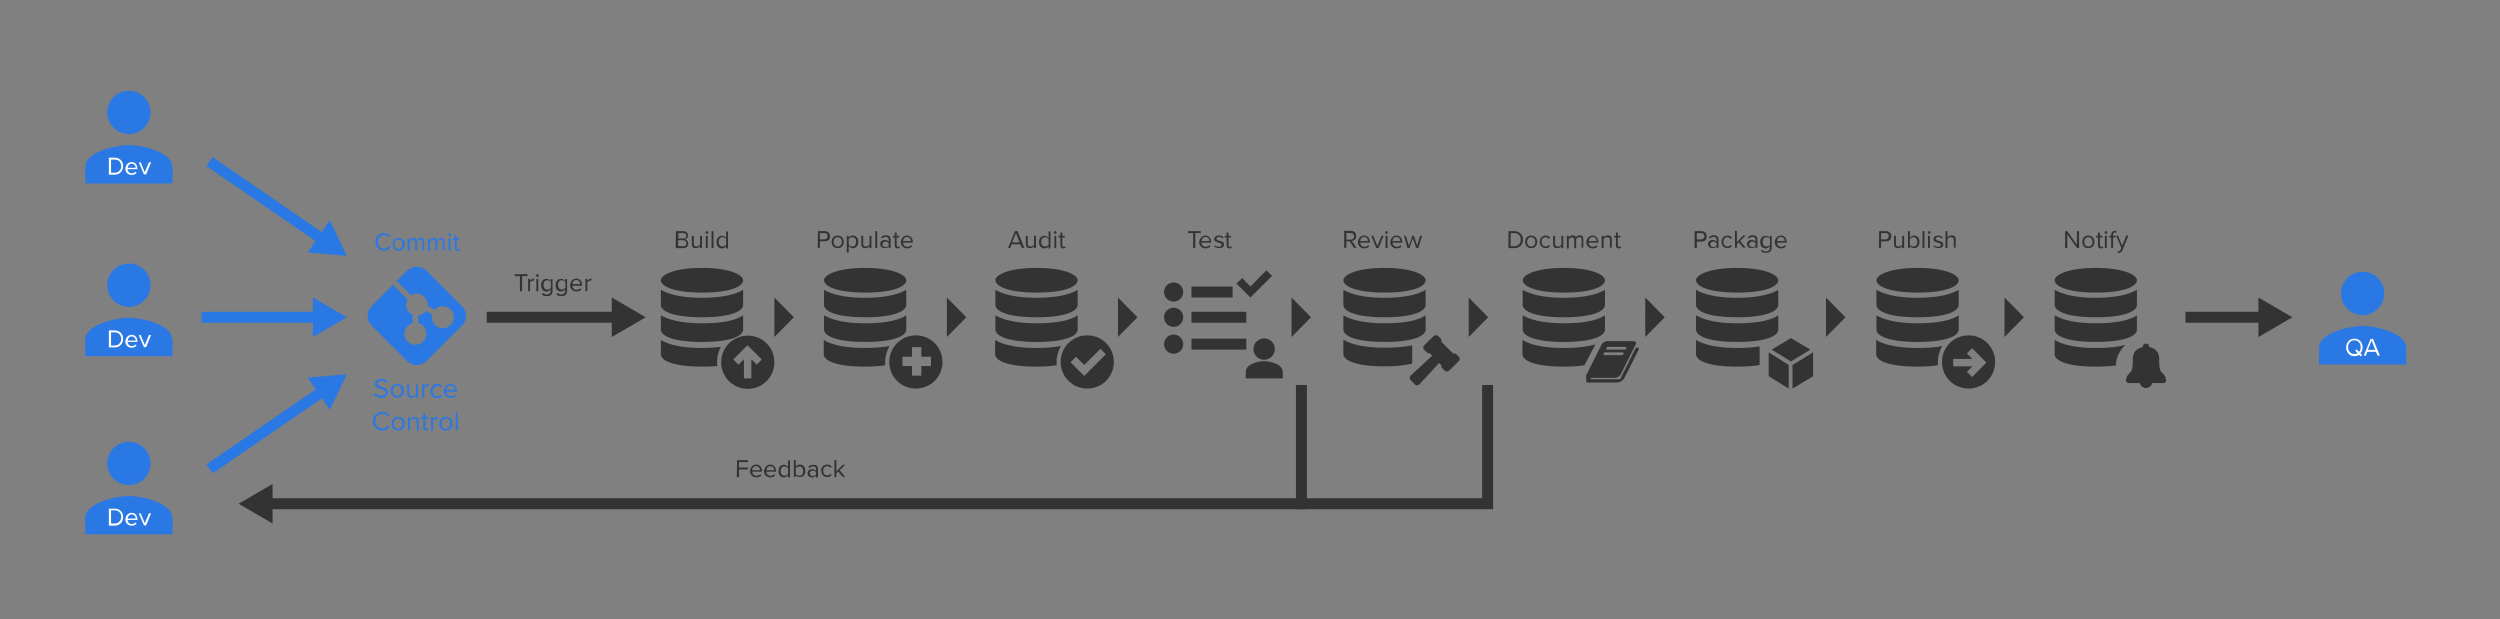 <?xml version="1.0" encoding="utf-8"?>
<!-- Generator: Adobe Illustrator 27.0.0, SVG Export Plug-In . SVG Version: 6.00 Build 0)  -->
<svg version="1.1" id="Layer_1" xmlns="http://www.w3.org/2000/svg" xmlns:xlink="http://www.w3.org/1999/xlink" x="0px" y="0px"
	 viewBox="0 0 911.7 225.9" style="enable-background:new 0 0 911.7 225.9;" xml:space="preserve">
<rect x="0" y="0" width="911.7" height="225.9" fill="#808080" stroke="none"/>
<style type="text/css">
	.st0{fill:#333333;}
	.st1{fill:#2A78E4;}
	.st2{enable-background:new    ;}
	.st3{fill:#FFFFFF;}
</style>
<g>
	<g>
		<path class="st0" d="M714.3,115v5.2c0,2.1-3.9,4.5-15,4.5s-15-2.4-15-4.5V115c2.6,1.5,7.1,2.9,15,2.9S711.7,116.7,714.3,115z"/>
	</g>
	<g>
		<path class="st0" d="M714.3,105.7v5.5c0,2.1-3.9,4.5-15,4.5s-15-2.4-15-4.5v-5.5c2.6,1.5,7.1,2.9,15,2.9S711.7,107.2,714.3,105.7z
			"/>
	</g>
	<g>
		<path class="st0" d="M714.3,102.2c0,2-3.9,4.5-15,4.5s-15-2.6-15-4.5s4.7-4.5,15-4.5S714.3,100.3,714.3,102.2z"/>
	</g>
</g>
<g>
	<g>
		<path class="st0" d="M648.5,115v5.2c0,2.1-3.9,4.5-15,4.5s-15-2.4-15-4.5V115c2.6,1.5,7.1,2.9,15,2.9S646,116.7,648.5,115z"/>
	</g>
	<g>
		<path class="st0" d="M648.5,105.7v5.5c0,2.1-3.9,4.5-15,4.5s-15-2.4-15-4.5v-5.5c2.6,1.5,7.1,2.9,15,2.9S646,107.2,648.5,105.7z"
			/>
	</g>
	<g>
		<path class="st0" d="M648.5,102.2c0,2-3.9,4.5-15,4.5s-15-2.6-15-4.5s4.7-4.5,15-4.5S648.5,100.3,648.5,102.2z"/>
	</g>
	<path class="st0" d="M641.7,126.3c-2.2,0.4-4.9,0.6-8.2,0.6c-8,0-12.5-1.4-15-2.9v5.2c0,2.1,3.9,4.5,15,4.5c3.4,0,6.1-0.2,8.2-0.6
		V126.3z"/>
</g>
<g>
	<g>
		<path class="st0" d="M393,115v5.2c0,2.1-3.9,4.5-15,4.5s-15-2.4-15-4.5V115c2.6,1.5,7.1,2.9,15,2.9C386,117.9,390.5,116.7,393,115
			z"/>
	</g>
	<g>
		<path class="st0" d="M393,105.7v5.5c0,2.1-3.9,4.5-15,4.5s-15-2.4-15-4.5v-5.5c2.6,1.5,7.1,2.9,15,2.9
			C386,108.6,390.5,107.2,393,105.7z"/>
	</g>
	<g>
		<path class="st0" d="M393,102.2c0,2-3.9,4.5-15,4.5s-15-2.6-15-4.5s4.7-4.5,15-4.5C388.4,97.7,393,100.3,393,102.2z"/>
	</g>
</g>
<g>
	<g>
		<path class="st0" d="M330.5,115v5.2c0,2.1-3.9,4.5-15,4.5s-15-2.4-15-4.5V115c2.6,1.5,7.1,2.9,15,2.9S327.9,116.7,330.5,115z"/>
	</g>
	<g>
		<path class="st0" d="M330.5,105.7v5.5c0,2.1-3.9,4.5-15,4.5s-15-2.4-15-4.5v-5.5c2.6,1.5,7.1,2.9,15,2.9S327.9,107.2,330.5,105.7z
			"/>
	</g>
	<g>
		<path class="st0" d="M330.5,102.2c0,2-3.9,4.5-15,4.5s-15-2.6-15-4.5s4.7-4.5,15-4.5S330.5,100.3,330.5,102.2z"/>
	</g>
</g>
<g>
	<g>
		<path class="st0" d="M271,115v5.2c0,2.1-3.9,4.5-15,4.5s-15-2.4-15-4.5V115c2.6,1.5,7.1,2.9,15,2.9C264,117.9,268.5,116.7,271,115
			z"/>
	</g>
	<g>
		<path class="st0" d="M271,105.7v5.5c0,2.1-3.9,4.5-15,4.5s-15-2.4-15-4.5v-5.5c2.6,1.5,7.1,2.9,15,2.9
			C264,108.6,268.5,107.2,271,105.7z"/>
	</g>
	<g>
		<path class="st0" d="M271,102.2c0,2-3.9,4.5-15,4.5s-15-2.6-15-4.5s4.7-4.5,15-4.5C266.3,97.7,271,100.3,271,102.2z"/>
	</g>
</g>
<g>
	<g>
		<rect x="95.2" y="48" transform="matrix(0.566 -0.824 0.824 0.566 -18.178 111.846)" class="st1" width="4" height="50.3"/>
	</g>
	<g>
		<g>
			<polygon class="st1" points="112.2,92.1 126.5,93.3 120.3,80.3 			"/>
		</g>
	</g>
</g>
<g>
	<g>
		<rect x="73.5" y="113.7" class="st1" width="42.7" height="4"/>
	</g>
	<g>
		<g>
			<polygon class="st1" points="114.1,122.9 126.5,115.7 114.1,108.5 			"/>
		</g>
	</g>
</g>
<g>
	<g>
		<rect x="797" y="113.7" class="st0" width="28.7" height="4"/>
	</g>
	<g>
		<g>
			<polygon class="st0" points="823.6,122.9 836,115.7 823.6,108.5 			"/>
		</g>
	</g>
</g>
<g>
	<g>
		<rect x="177.5" y="113.7" class="st0" width="47.7" height="4"/>
	</g>
	<g>
		<g>
			<polygon class="st0" points="223.1,122.9 235.5,115.7 223.1,108.5 			"/>
		</g>
	</g>
</g>
<g>
	<path class="st1" d="M168.5,111.7l-13-13c-1.9-1.9-5.1-1.9-7,0l-3.8,3.8l5.2,5.2c0.6-0.4,1.3-0.6,2.1-0.6c2.2,0,4,1.8,4,4
		c0,0.1,0,0.3,0,0.4l2.6,1.4c0.8-0.9,2-1.4,3.3-1.2c2.2,0.2,3.8,2.2,3.6,4.4s-2.2,3.8-4.4,3.6c-2.2-0.2-3.8-2.2-3.6-4.4
		c0-0.2,0.1-0.4,0.1-0.6l-2.3-1.3c-0.6,0.9-1.7,1.5-2.8,1.6v2.8c1.9,0.5,3.2,2.3,3,4.3c-0.2,2.2-2.2,3.8-4.4,3.6
		c-2.2-0.2-3.8-2.2-3.6-4.4c0.2-1.7,1.4-3,3-3.4v-3.1c-1.4-0.6-2.4-2-2.4-3.7c0-0.7,0.2-1.3,0.5-1.9l-5.3-5.3l-7.8,7.8
		c-1.9,1.9-1.9,5.1,0,7l13,13c1.9,1.9,5.1,1.9,7,0l13-13C170.4,116.8,170.4,113.7,168.5,111.7z"/>
</g>
<g>
	<path class="st1" d="M137,143.4c0.4,0.5,1.2,0.9,2.1,0.9c1.2,0,1.6-0.6,1.6-1.1c0-0.8-0.8-1-1.7-1.3c-1.1-0.3-2.3-0.6-2.3-1.9
		c0-1.1,1-1.8,2.3-1.8c1,0,1.8,0.3,2.4,0.9l-0.5,0.6c-0.5-0.5-1.2-0.8-1.9-0.8c-0.8,0-1.4,0.4-1.4,1.1c0,0.7,0.8,0.9,1.6,1.1
		c1.1,0.3,2.3,0.6,2.3,2c0,1-0.7,2-2.5,2c-1.2,0-2-0.4-2.6-1.1L137,143.4z"/>
	<path class="st1" d="M142.5,142.5c0-1.4,0.9-2.5,2.4-2.5s2.4,1.1,2.4,2.5s-0.9,2.5-2.4,2.5S142.5,143.9,142.5,142.5z M146.5,142.5
		c0-1-0.6-1.9-1.6-1.9s-1.6,0.9-1.6,1.9s0.6,1.9,1.6,1.9S146.5,143.5,146.5,142.5z"/>
	<path class="st1" d="M151.7,144.3c-0.4,0.4-1,0.8-1.7,0.8c-1,0-1.5-0.5-1.5-1.5v-3.4h0.7v3.2c0,0.8,0.4,1.1,1.1,1.1
		c0.6,0,1.1-0.3,1.4-0.7v-3.5h0.7v4.8h-0.7V144.3L151.7,144.3z"/>
	<path class="st1" d="M154,140.1h0.7v0.8c0.4-0.5,0.9-0.9,1.6-0.9v0.8c-0.1,0-0.2,0-0.3,0c-0.5,0-1.1,0.4-1.3,0.8v3.4H154V140.1z"/>
	<path class="st1" d="M159.4,140c0.9,0,1.4,0.4,1.8,0.8l-0.5,0.5c-0.3-0.4-0.7-0.6-1.2-0.6c-1,0-1.7,0.8-1.7,1.9s0.6,1.9,1.7,1.9
		c0.5,0,0.9-0.2,1.2-0.6l0.5,0.5c-0.4,0.5-0.9,0.8-1.8,0.8c-1.4,0-2.4-1.1-2.4-2.5C157,141.1,158,140,159.4,140z"/>
	<path class="st1" d="M164.3,140c1.5,0,2.3,1.1,2.3,2.6v0.2h-3.9c0.1,0.9,0.7,1.7,1.7,1.7c0.5,0,1.1-0.2,1.5-0.6l0.4,0.5
		c-0.5,0.5-1.1,0.7-1.9,0.7c-1.4,0-2.5-1-2.5-2.5C162,141.1,163,140,164.3,140z M162.7,142.2h3.2c0-0.7-0.5-1.6-1.6-1.6
		C163.3,140.6,162.8,141.5,162.7,142.2z"/>
	<path class="st1" d="M136,153.6c0-2,1.5-3.4,3.4-3.4c1.2,0,2,0.6,2.6,1.3l-0.7,0.4c-0.4-0.6-1.1-1-1.9-1c-1.4,0-2.5,1.1-2.5,2.7
		c0,1.6,1.1,2.7,2.5,2.7c0.8,0,1.5-0.4,1.9-1l0.7,0.4c-0.6,0.8-1.4,1.3-2.6,1.3C137.6,157.1,136,155.7,136,153.6z"/>
	<path class="st1" d="M142.8,154.5c0-1.4,0.9-2.5,2.4-2.5s2.4,1.1,2.4,2.5s-0.9,2.5-2.4,2.5S142.8,155.9,142.8,154.5z M146.8,154.5
		c0-1-0.6-1.9-1.6-1.9s-1.6,0.9-1.6,1.9s0.6,1.9,1.6,1.9S146.8,155.5,146.8,154.5z"/>
	<path class="st1" d="M152,153.8c0-0.8-0.4-1.1-1.1-1.1c-0.6,0-1.1,0.4-1.4,0.8v3.5h-0.7v-4.8h0.7v0.7c0.3-0.4,1-0.8,1.7-0.8
		c1,0,1.5,0.5,1.5,1.6v3.4H152V153.8L152,153.8z"/>
	<path class="st1" d="M154.4,155.9v-3.2h-0.8V152h0.8v-1.3h0.7v1.3h1v0.7h-1v3c0,0.4,0.2,0.6,0.5,0.6c0.2,0,0.4-0.1,0.5-0.2l0.2,0.6
		c-0.2,0.2-0.5,0.3-0.9,0.3C154.8,157.1,154.4,156.6,154.4,155.9z"/>
	<path class="st1" d="M157.2,152.1h0.7v0.8c0.4-0.5,0.9-0.9,1.6-0.9v0.8c-0.1,0-0.2,0-0.3,0c-0.5,0-1.1,0.4-1.3,0.8v3.4h-0.7V152.1z
		"/>
	<path class="st1" d="M160.2,154.5c0-1.4,0.9-2.5,2.4-2.5s2.4,1.1,2.4,2.5s-0.9,2.5-2.4,2.5S160.2,155.9,160.2,154.5z M164.2,154.5
		c0-1-0.6-1.9-1.6-1.9s-1.6,0.9-1.6,1.9s0.6,1.9,1.6,1.9S164.2,155.5,164.2,154.5z"/>
	<path class="st1" d="M166.2,150.3h0.7v6.7h-0.7V150.3z"/>
</g>
<g>
	<g>
		<rect x="282.7" y="114.2" class="st0" width="1" height="3"/>
	</g>
	<g>
		<g>
			<polygon class="st0" points="282.4,122.9 289.5,115.7 282.4,108.5 			"/>
		</g>
	</g>
</g>
<g>
	<g>
		<rect x="345.5" y="114.2" class="st0" width="1" height="3"/>
	</g>
	<g>
		<g>
			<polygon class="st0" points="345.3,122.9 352.4,115.7 345.3,108.5 			"/>
		</g>
	</g>
</g>
<g>
	<g>
		<rect x="408" y="114.2" class="st0" width="1" height="3"/>
	</g>
	<g>
		<g>
			<polygon class="st0" points="407.7,122.9 414.8,115.7 407.7,108.5 			"/>
		</g>
	</g>
</g>
<g>
	<g>
		<rect x="471.3" y="114.2" class="st0" width="1" height="3"/>
	</g>
	<g>
		<g>
			<polygon class="st0" points="471,122.9 478.1,115.7 471,108.5 			"/>
		</g>
	</g>
</g>
<g>
	<g>
		<rect x="535.9" y="114.2" class="st0" width="1" height="3"/>
	</g>
	<g>
		<g>
			<polygon class="st0" points="535.6,122.9 542.7,115.7 535.6,108.5 			"/>
		</g>
	</g>
</g>
<g>
	<g>
		<rect x="600.2" y="114.2" class="st0" width="1" height="3"/>
	</g>
	<g>
		<g>
			<polygon class="st0" points="600,122.9 607.1,115.7 600,108.5 			"/>
		</g>
	</g>
</g>
<g>
	<g>
		<rect x="666.1" y="114.2" class="st0" width="1" height="3"/>
	</g>
	<g>
		<g>
			<polygon class="st0" points="665.9,122.9 673,115.7 665.9,108.5 			"/>
		</g>
	</g>
</g>
<g>
	<g>
		<rect x="731.3" y="114.2" class="st0" width="1" height="3"/>
	</g>
	<g>
		<g>
			<polygon class="st0" points="731,122.9 738.1,115.7 731,108.5 			"/>
		</g>
	</g>
</g>
<g>
	<path class="st1" d="M136.9,88.2c0-1.9,1.4-3.2,3.1-3.2c1.1,0,1.9,0.5,2.4,1.2l-0.6,0.4c-0.4-0.5-1-0.9-1.7-0.9
		c-1.3,0-2.3,1-2.3,2.5s1,2.5,2.3,2.5c0.7,0,1.4-0.4,1.7-0.9l0.7,0.4c-0.5,0.7-1.3,1.2-2.4,1.2C138.3,91.4,136.9,90.1,136.9,88.2z"
		/>
	<path class="st1" d="M143.2,89.1c0-1.3,0.8-2.3,2.2-2.3s2.2,1,2.2,2.3s-0.8,2.3-2.2,2.3S143.2,90.3,143.2,89.1z M146.8,89.1
		c0-0.9-0.5-1.7-1.5-1.7s-1.5,0.8-1.5,1.7c0,0.9,0.5,1.7,1.5,1.7C146.3,90.8,146.8,90,146.8,89.1z"/>
	<path class="st1" d="M154.1,88.3c0-0.6-0.2-0.9-0.8-0.9c-0.5,0-1,0.3-1.2,0.7v3.3h-0.7v-3c0-0.6-0.2-0.9-0.8-0.9
		c-0.5,0-0.9,0.3-1.2,0.7v3.3h-0.7V87h0.7v0.6c0.2-0.3,0.8-0.8,1.4-0.8c0.7,0,1.1,0.4,1.2,0.8c0.2-0.4,0.8-0.8,1.5-0.8
		c0.8,0,1.2,0.5,1.2,1.3v3.2H154L154.1,88.3L154.1,88.3z"/>
	<path class="st1" d="M161.5,88.3c0-0.6-0.2-0.9-0.8-0.9c-0.5,0-1,0.3-1.2,0.7v3.3h-0.7v-3c0-0.6-0.2-0.9-0.8-0.9
		c-0.5,0-0.9,0.3-1.2,0.7v3.3h-0.7V87h0.7v0.6c0.2-0.3,0.8-0.8,1.4-0.8c0.7,0,1.1,0.4,1.2,0.8c0.2-0.4,0.8-0.8,1.5-0.8
		c0.8,0,1.2,0.5,1.2,1.3v3.2h-0.7L161.5,88.3L161.5,88.3z"/>
	<path class="st1" d="M163.5,85.6c0-0.3,0.2-0.5,0.5-0.5s0.5,0.2,0.5,0.5s-0.2,0.5-0.5,0.5S163.5,85.9,163.5,85.6z M163.6,86.8h0.7
		v4.5h-0.7V86.8z"/>
	<path class="st1" d="M165.8,90.4v-2.9h-0.7v-0.6h0.7v-1.2h0.7v1.2h0.9v0.6h-0.9v2.8c0,0.3,0.1,0.6,0.5,0.6c0.2,0,0.4-0.1,0.5-0.2
		l0.2,0.5c-0.2,0.2-0.4,0.3-0.8,0.3C166.2,91.4,165.8,91,165.8,90.4z"/>
</g>
<g>
	<path class="st0" d="M189.6,100.7h-1.9V100h4.7v0.7h-2v5.5h-0.8V100.7z"/>
	<path class="st0" d="M192.6,101.7h0.7v0.7c0.4-0.5,0.9-0.8,1.5-0.8v0.7c-0.1,0-0.2,0-0.3,0c-0.4,0-1,0.4-1.2,0.7v3.2h-0.7V101.7
		L192.6,101.7z"/>
	<path class="st0" d="M195.5,100.5c0-0.3,0.2-0.5,0.5-0.5s0.5,0.2,0.5,0.5s-0.2,0.5-0.5,0.5C195.7,100.9,195.5,100.7,195.5,100.5z
		 M195.6,101.7h0.7v4.5h-0.7V101.7z"/>
	<path class="st0" d="M198,106.8c0.4,0.4,0.8,0.6,1.4,0.6c0.7,0,1.4-0.4,1.4-1.3v-0.6c-0.3,0.5-0.9,0.8-1.5,0.8c-1.2,0-2-0.9-2-2.3
		s0.8-2.3,2-2.3c0.6,0,1.1,0.3,1.5,0.8v-0.7h0.7v4.3c0,1.5-1,1.9-2.1,1.9c-0.8,0-1.3-0.1-1.8-0.7L198,106.8z M200.9,102.9
		c-0.2-0.4-0.8-0.7-1.3-0.7c-0.9,0-1.4,0.7-1.4,1.7s0.5,1.7,1.4,1.7c0.6,0,1.1-0.3,1.3-0.7V102.9z"/>
	<path class="st0" d="M203.3,106.8c0.4,0.4,0.8,0.6,1.4,0.6c0.7,0,1.4-0.4,1.4-1.3v-0.6c-0.3,0.5-0.9,0.8-1.5,0.8
		c-1.2,0-2-0.9-2-2.3s0.8-2.3,2-2.3c0.6,0,1.1,0.3,1.5,0.8v-0.7h0.7v4.3c0,1.5-1,1.9-2.1,1.9c-0.8,0-1.3-0.1-1.8-0.7L203.3,106.8z
		 M206.2,102.9c-0.2-0.4-0.8-0.7-1.3-0.7c-0.9,0-1.4,0.7-1.4,1.7s0.5,1.7,1.4,1.7c0.6,0,1.1-0.3,1.3-0.7V102.9z"/>
	<path class="st0" d="M210.2,101.6c1.3,0,2.1,1.1,2.1,2.4v0.2h-3.6c0.1,0.8,0.6,1.5,1.6,1.5c0.5,0,1-0.2,1.4-0.6l0.3,0.5
		c-0.4,0.4-1,0.7-1.8,0.7c-1.3,0-2.3-1-2.3-2.3C208,102.6,208.9,101.6,210.2,101.6z M208.7,103.6h2.9c0-0.7-0.5-1.5-1.5-1.5
		C209.3,102.1,208.8,102.9,208.7,103.6z"/>
	<path class="st0" d="M213.5,101.7h0.7v0.7c0.4-0.5,0.9-0.8,1.5-0.8v0.7c-0.1,0-0.2,0-0.3,0c-0.4,0-1,0.4-1.2,0.7v3.2h-0.7V101.7
		L213.5,101.7z"/>
</g>
<g>
	<g>
		<polygon class="st0" points="544.5,185.7 97.3,185.7 97.3,181.7 540.5,181.7 540.5,140.4 544.5,140.4 		"/>
	</g>
	<g>
		<g>
			<polygon class="st0" points="99.4,176.5 87,183.7 99.4,190.9 			"/>
		</g>
	</g>
</g>
<g>
	<path class="st0" d="M268.8,167.8h4v0.7h-3.3v2h3.2v0.7h-3.2v2.8h-0.8L268.8,167.8L268.8,167.8z"/>
	<path class="st0" d="M275.8,169.4c1.3,0,2.1,1.1,2.1,2.4v0.2h-3.6c0.1,0.8,0.6,1.5,1.6,1.5c0.5,0,1-0.2,1.4-0.6l0.3,0.5
		c-0.4,0.4-1,0.7-1.8,0.7c-1.3,0-2.3-1-2.3-2.3C273.6,170.5,274.5,169.4,275.8,169.4z M274.3,171.5h2.9c0-0.7-0.5-1.5-1.5-1.5
		C274.8,170,274.3,170.8,274.3,171.5z"/>
	<path class="st0" d="M280.9,169.4c1.3,0,2.1,1.1,2.1,2.4v0.2h-3.6c0.1,0.8,0.6,1.5,1.6,1.5c0.5,0,1-0.2,1.4-0.6l0.3,0.5
		c-0.4,0.4-1,0.7-1.8,0.7c-1.3,0-2.3-1-2.3-2.3C278.8,170.5,279.7,169.4,280.9,169.4z M279.5,171.5h2.9c0-0.7-0.5-1.5-1.5-1.5
		C280,170,279.5,170.8,279.5,171.5z"/>
	<path class="st0" d="M287.4,173.3c-0.3,0.5-0.9,0.8-1.5,0.8c-1.2,0-2-0.9-2-2.3c0-1.4,0.8-2.3,2-2.3c0.6,0,1.1,0.3,1.5,0.8v-2.4
		h0.7v6.2h-0.7V173.3z M287.4,170.8c-0.2-0.4-0.8-0.7-1.3-0.7c-0.9,0-1.4,0.7-1.4,1.7s0.5,1.7,1.4,1.7c0.6,0,1.1-0.3,1.3-0.7V170.8z
		"/>
	<path class="st0" d="M289.5,167.8h0.7v2.4c0.4-0.5,0.9-0.8,1.5-0.8c1.2,0,2,0.9,2,2.3c0,1.4-0.8,2.3-2,2.3c-0.6,0-1.2-0.3-1.5-0.8
		v0.7h-0.7V167.8z M291.5,173.5c0.9,0,1.4-0.7,1.4-1.7s-0.5-1.7-1.4-1.7c-0.5,0-1.1,0.3-1.3,0.7v2
		C290.4,173.2,291,173.5,291.5,173.5z"/>
	<path class="st0" d="M297.6,173.5c-0.4,0.4-0.9,0.6-1.5,0.6c-0.8,0-1.6-0.5-1.6-1.5s0.8-1.5,1.6-1.5c0.6,0,1.1,0.2,1.5,0.6V171
		c0-0.6-0.5-0.9-1.1-0.9c-0.5,0-1,0.2-1.4,0.6l-0.3-0.5c0.5-0.5,1.1-0.7,1.8-0.7c0.9,0,1.7,0.4,1.7,1.5v3.1h-0.7V173.5L297.6,173.5z
		 M297.6,172.2c-0.3-0.4-0.7-0.6-1.2-0.6c-0.6,0-1.1,0.4-1.1,1s0.5,1,1.1,1c0.5,0,1-0.2,1.2-0.6V172.2z"/>
	<path class="st0" d="M301.7,169.4c0.8,0,1.3,0.3,1.6,0.8l-0.5,0.4c-0.3-0.4-0.7-0.6-1.1-0.6c-1,0-1.5,0.7-1.5,1.7s0.6,1.7,1.5,1.7
		c0.5,0,0.8-0.2,1.1-0.6l0.5,0.4c-0.3,0.4-0.8,0.8-1.6,0.8c-1.3,0-2.2-1-2.2-2.3C299.4,170.4,300.3,169.4,301.7,169.4z"/>
	<path class="st0" d="M305.7,172l-0.7,0.7v1.3h-0.7v-6.2h0.7v4.1l2.3-2.4h0.9l-2,2l2,2.4h-0.9L305.7,172z"/>
</g>
<g>
	<path class="st0" d="M246.5,84.3h2.7c1.1,0,1.7,0.6,1.7,1.6c0,0.8-0.5,1.3-1.1,1.4c0.7,0.1,1.2,0.8,1.2,1.5c0,1-0.7,1.7-1.8,1.7
		h-2.8L246.5,84.3L246.5,84.3z M249.2,87c0.7,0,1.1-0.4,1.1-1s-0.4-1-1.1-1h-1.8v2H249.2z M249.2,89.8c0.7,0,1.1-0.4,1.1-1.1
		c0-0.6-0.4-1.1-1.1-1.1h-1.9v2.1L249.2,89.8L249.2,89.8z"/>
	<path class="st0" d="M255.3,89.8c-0.3,0.4-0.9,0.7-1.6,0.7c-0.9,0-1.4-0.5-1.4-1.4V86h0.7v2.9c0,0.8,0.4,1,1,1
		c0.5,0,1.1-0.3,1.3-0.7V86h0.7v4.5h-0.7V89.8z"/>
	<path class="st0" d="M257.3,84.8c0-0.3,0.2-0.5,0.5-0.5s0.5,0.2,0.5,0.5s-0.2,0.5-0.5,0.5C257.5,85.2,257.3,85,257.3,84.8z
		 M257.4,86h0.7v4.5h-0.7V86z"/>
	<path class="st0" d="M259.5,84.3h0.7v6.2h-0.7V84.3z"/>
	<path class="st0" d="M264.8,89.8c-0.3,0.5-0.9,0.8-1.5,0.8c-1.2,0-2-0.9-2-2.3s0.8-2.3,2-2.3c0.6,0,1.1,0.3,1.5,0.8v-2.4h0.7v6.2
		h-0.7V89.8z M264.8,87.2c-0.2-0.4-0.8-0.7-1.3-0.7c-0.9,0-1.4,0.7-1.4,1.7s0.5,1.7,1.4,1.7c0.6,0,1.1-0.3,1.3-0.7V87.2z"/>
</g>
<g>
	<path class="st0" d="M298.3,84.3h2.5c1.2,0,1.9,0.8,1.9,1.9s-0.7,1.8-2,1.8H299v2.4h-0.8L298.3,84.3L298.3,84.3z M300.7,85H299v2.3
		h1.6c0.7,0,1.2-0.5,1.2-1.2S301.4,85,300.7,85z"/>
	<path class="st0" d="M303.3,88.2c0-1.3,0.8-2.3,2.2-2.3s2.2,1,2.2,2.3s-0.8,2.3-2.2,2.3S303.3,89.5,303.3,88.2z M307,88.2
		c0-0.9-0.5-1.7-1.5-1.7s-1.5,0.8-1.5,1.7c0,0.9,0.5,1.7,1.5,1.7C306.4,89.9,307,89.1,307,88.2z"/>
	<path class="st0" d="M308.8,92.1V86h0.7v0.7c0.3-0.5,0.9-0.8,1.5-0.8c1.2,0,2,0.9,2,2.3s-0.8,2.3-2,2.3c-0.6,0-1.1-0.3-1.5-0.8v2.4
		H308.8L308.8,92.1z M310.8,86.5c-0.5,0-1.1,0.3-1.3,0.7v2c0.2,0.4,0.8,0.7,1.3,0.7c0.9,0,1.4-0.7,1.4-1.7
		C312.3,87.2,311.7,86.5,310.8,86.5z"/>
	<path class="st0" d="M317.1,89.8c-0.3,0.4-0.9,0.7-1.6,0.7c-0.9,0-1.4-0.5-1.4-1.4V86h0.7v2.9c0,0.8,0.4,1,1,1
		c0.5,0,1.1-0.3,1.3-0.7V86h0.7v4.5h-0.7V89.8z"/>
	<path class="st0" d="M319.2,84.3h0.7v6.2h-0.7V84.3z"/>
	<path class="st0" d="M324.1,89.9c-0.4,0.4-0.9,0.6-1.5,0.6c-0.8,0-1.6-0.5-1.6-1.5s0.8-1.5,1.6-1.5c0.6,0,1.1,0.2,1.5,0.6v-0.8
		c0-0.6-0.5-0.9-1.1-0.9c-0.5,0-1,0.2-1.4,0.6l-0.3-0.5c0.5-0.5,1.1-0.7,1.8-0.7c0.9,0,1.7,0.4,1.7,1.5v3.1h-0.7V89.9L324.1,89.9z
		 M324.1,88.7c-0.3-0.4-0.7-0.6-1.2-0.6c-0.6,0-1.1,0.4-1.1,1s0.5,1,1.1,1c0.5,0,1-0.2,1.2-0.6V88.7z"/>
	<path class="st0" d="M326.3,89.5v-2.9h-0.7V86h0.7v-1.2h0.7V86h0.9v0.6H327v2.8c0,0.3,0.1,0.6,0.5,0.6c0.2,0,0.4-0.1,0.5-0.2
		l0.2,0.5c-0.2,0.2-0.4,0.3-0.8,0.3C326.6,90.6,326.3,90.2,326.3,89.5z"/>
	<path class="st0" d="M330.8,85.9c1.3,0,2.1,1.1,2.1,2.4v0.2h-3.6c0.1,0.8,0.6,1.5,1.6,1.5c0.5,0,1-0.2,1.4-0.6l0.3,0.5
		c-0.4,0.4-1,0.7-1.8,0.7c-1.3,0-2.3-1-2.3-2.3C328.6,86.9,329.5,85.9,330.8,85.9z M329.3,87.9h2.9c0-0.7-0.5-1.5-1.5-1.5
		C329.8,86.4,329.4,87.3,329.3,87.9z"/>
</g>
<g>
	<path class="st0" d="M618,84.3h2.5c1.2,0,1.9,0.8,1.9,1.9s-0.7,1.9-1.9,1.9h-1.7v2.4H618V84.3L618,84.3z M620.4,85h-1.6v2.3h1.6
		c0.7,0,1.2-0.5,1.2-1.2S621.1,85,620.4,85z"/>
	<path class="st0" d="M626,89.9c-0.4,0.4-0.9,0.6-1.5,0.6c-0.8,0-1.6-0.5-1.6-1.5s0.8-1.5,1.6-1.5c0.6,0,1.1,0.2,1.5,0.6v-0.8
		c0-0.6-0.5-0.9-1.1-0.9c-0.5,0-1,0.2-1.4,0.6l-0.3-0.5c0.5-0.5,1.1-0.7,1.8-0.7c0.9,0,1.7,0.4,1.7,1.5v3.1H626V89.9L626,89.9z
		 M626,88.7c-0.3-0.4-0.7-0.6-1.2-0.6c-0.6,0-1.1,0.4-1.1,1s0.5,1,1.1,1c0.5,0,1-0.2,1.2-0.6V88.7z"/>
	<path class="st0" d="M630,85.9c0.8,0,1.3,0.3,1.6,0.8l-0.5,0.4c-0.3-0.4-0.7-0.6-1.1-0.6c-1,0-1.5,0.7-1.5,1.7s0.6,1.7,1.5,1.7
		c0.5,0,0.8-0.2,1.1-0.6l0.5,0.4c-0.3,0.4-0.8,0.8-1.6,0.8c-1.3,0-2.2-1-2.2-2.3S628.7,85.9,630,85.9z"/>
	<path class="st0" d="M634.1,88.4l-0.7,0.7v1.3h-0.7v-6.2h0.7v4.1l2.3-2.4h0.9l-2,2l2,2.4h-0.9L634.1,88.4z"/>
	<path class="st0" d="M640.2,89.9c-0.4,0.4-0.9,0.6-1.5,0.6c-0.8,0-1.6-0.5-1.6-1.5s0.8-1.5,1.6-1.5c0.6,0,1.1,0.2,1.5,0.6v-0.8
		c0-0.6-0.5-0.9-1.1-0.9c-0.5,0-1,0.2-1.4,0.6l-0.3-0.5c0.5-0.5,1.1-0.7,1.8-0.7c0.9,0,1.7,0.4,1.7,1.5v3.1h-0.7V89.9L640.2,89.9z
		 M640.2,88.7c-0.3-0.4-0.7-0.6-1.2-0.6c-0.6,0-1.1,0.4-1.1,1s0.5,1,1.1,1c0.5,0,1-0.2,1.2-0.6V88.7z"/>
	<path class="st0" d="M642.6,91.1c0.4,0.4,0.8,0.6,1.4,0.6c0.7,0,1.4-0.4,1.4-1.3v-0.6c-0.3,0.5-0.9,0.8-1.5,0.8c-1.2,0-2-0.9-2-2.3
		s0.8-2.3,2-2.3c0.6,0,1.1,0.3,1.5,0.8V86h0.7v4.3c0,1.5-1,1.9-2.1,1.9c-0.8,0-1.3-0.1-1.8-0.7L642.6,91.1z M645.5,87.2
		c-0.2-0.4-0.8-0.7-1.3-0.7c-0.9,0-1.4,0.7-1.4,1.7s0.5,1.7,1.4,1.7c0.6,0,1.1-0.3,1.3-0.7V87.2z"/>
	<path class="st0" d="M649.5,85.9c1.3,0,2.1,1.1,2.1,2.4v0.2H648c0.1,0.8,0.6,1.5,1.6,1.5c0.5,0,1-0.2,1.4-0.6l0.3,0.5
		c-0.4,0.4-1,0.7-1.8,0.7c-1.3,0-2.3-1-2.3-2.3C647.3,86.9,648.2,85.9,649.5,85.9z M648,87.9h2.9c0-0.7-0.5-1.5-1.5-1.5
		C648.5,86.4,648.1,87.3,648,87.9z"/>
</g>
<g>
	<path class="st0" d="M372,89.1h-3.1l-0.5,1.4h-0.8l2.5-6.2h1l2.5,6.2h-0.8L372,89.1z M369.1,88.4h2.7l-1.3-3.4L369.1,88.4z"/>
	<path class="st0" d="M377.1,89.8c-0.3,0.4-0.9,0.7-1.6,0.7c-0.9,0-1.4-0.5-1.4-1.4V86h0.7v2.9c0,0.8,0.4,1,1,1
		c0.5,0,1.1-0.3,1.3-0.7V86h0.7v4.5h-0.7V89.8z"/>
	<path class="st0" d="M382.4,89.8c-0.3,0.5-0.9,0.8-1.5,0.8c-1.2,0-2-0.9-2-2.3s0.8-2.3,2-2.3c0.6,0,1.1,0.3,1.5,0.8v-2.4h0.7v6.2
		h-0.7V89.8z M382.4,87.2c-0.2-0.4-0.8-0.7-1.3-0.7c-0.9,0-1.4,0.7-1.4,1.7s0.5,1.7,1.4,1.7c0.6,0,1.1-0.3,1.3-0.7V87.2z"/>
	<path class="st0" d="M384.3,84.8c0-0.3,0.2-0.5,0.5-0.5s0.5,0.2,0.5,0.5s-0.2,0.5-0.5,0.5C384.6,85.2,384.3,85,384.3,84.8z
		 M384.5,86h0.7v4.5h-0.7V86z"/>
	<path class="st0" d="M386.7,89.5v-2.9H386V86h0.7v-1.2h0.7V86h0.9v0.6h-0.9v2.8c0,0.3,0.1,0.6,0.5,0.6c0.2,0,0.4-0.1,0.5-0.2
		l0.2,0.5c-0.2,0.2-0.4,0.3-0.8,0.3C387,90.6,386.7,90.2,386.7,89.5z"/>
</g>
<g>
	<path class="st0" d="M685.3,84.3h2.5c1.2,0,1.9,0.8,1.9,1.9S689,88,687.8,88H686v2.4h-0.8L685.3,84.3L685.3,84.3z M687.7,85H686
		v2.3h1.6c0.7,0,1.2-0.5,1.2-1.2S688.4,85,687.7,85z"/>
	<path class="st0" d="M693.7,89.8c-0.3,0.4-0.9,0.7-1.6,0.7c-0.9,0-1.4-0.5-1.4-1.4V86h0.7v2.9c0,0.8,0.4,1,1,1
		c0.5,0,1.1-0.3,1.3-0.7V86h0.7v4.5h-0.7V89.8z"/>
	<path class="st0" d="M695.8,84.3h0.7v2.4c0.4-0.5,0.9-0.8,1.5-0.8c1.2,0,2,0.9,2,2.3s-0.8,2.3-2,2.3c-0.6,0-1.2-0.3-1.5-0.8v0.7
		h-0.7V84.3z M697.8,89.9c0.9,0,1.4-0.7,1.4-1.7s-0.5-1.7-1.4-1.7c-0.5,0-1.1,0.3-1.3,0.7v2C696.7,89.6,697.2,89.9,697.8,89.9z"/>
	<path class="st0" d="M701.1,84.3h0.7v6.2h-0.7V84.3z"/>
	<path class="st0" d="M703,84.8c0-0.3,0.2-0.5,0.5-0.5s0.5,0.2,0.5,0.5s-0.2,0.5-0.5,0.5C703.2,85.2,703,85,703,84.8z M703.1,86h0.7
		v4.5h-0.7V86z"/>
	<path class="st0" d="M705.2,89.4c0.3,0.3,0.9,0.6,1.5,0.6c0.7,0,1.1-0.3,1.1-0.7c0-0.5-0.5-0.6-1.1-0.8c-0.8-0.2-1.6-0.4-1.6-1.3
		c0-0.7,0.6-1.3,1.7-1.3c0.8,0,1.3,0.3,1.7,0.6l-0.3,0.5c-0.3-0.3-0.8-0.6-1.3-0.6c-0.6,0-1,0.3-1,0.7c0,0.4,0.5,0.6,1.1,0.7
		c0.8,0.2,1.7,0.4,1.7,1.4c0,0.7-0.6,1.3-1.8,1.3c-0.7,0-1.3-0.2-1.8-0.7L705.2,89.4z"/>
	<path class="st0" d="M712.5,87.5c0-0.8-0.4-1-1-1c-0.5,0-1.1,0.3-1.3,0.7v3.3h-0.7v-6.2h0.7v2.3c0.3-0.4,0.9-0.8,1.6-0.8
		c0.9,0,1.4,0.5,1.4,1.4v3.1h-0.7V87.5z"/>
</g>
<path class="st0" d="M261.5,132c0-2,0.5-3.8,1.4-5.5c-2,0.2-4.2,0.4-6.9,0.4c-8,0-12.5-1.4-15-2.9v5.2c0,2.1,3.9,4.5,15,4.5
	c2.1,0,4-0.1,5.6-0.2C261.6,133,261.5,132.5,261.5,132z"/>
<path class="st0" d="M322.8,132c0-2.1,0.6-4.1,1.6-5.8c-2.4,0.4-5.3,0.7-9,0.7c-8,0-12.5-1.4-15-2.9v5.2c0,2.1,3.9,4.5,15,4.5
	c3,0,5.4-0.2,7.4-0.5C322.8,132.8,322.8,132.4,322.8,132z"/>
<path class="st0" d="M706.7,132c0-2.1,0.6-4.1,1.6-5.8c-2.4,0.5-5.3,0.7-9.1,0.7c-8,0-12.5-1.4-15-2.9v5.2c0,2.1,3.9,4.5,15,4.5
	c3,0,5.5-0.2,7.5-0.5C706.7,132.8,706.7,132.4,706.7,132z"/>
<path class="st0" d="M385.3,132c0-2.1,0.6-4.1,1.6-5.8c-2.4,0.4-5.3,0.7-9,0.7c-8,0-12.5-1.4-15-2.9v5.2c0,2.1,3.9,4.5,15,4.5
	c3,0,5.4-0.2,7.4-0.5C385.4,132.8,385.3,132.4,385.3,132z"/>
<g>
	<path class="st0" d="M272.7,122.4c-5.4,0-9.7,4.3-9.7,9.7c0,5.4,4.3,9.7,9.7,9.7c5.4,0,9.7-4.3,9.7-9.7S278.1,122.4,272.7,122.4z
		 M276,133l-2-2v7h-2.7v-7l-2,2l-1.9-1.9l5.2-5.2l5.2,5.2L276,133z"/>
</g>
<g>
	<path class="st0" d="M334,122.3c-5.4,0-9.7,4.3-9.7,9.7s4.3,9.7,9.7,9.7s9.7-4.3,9.7-9.7S339.4,122.3,334,122.3z M339.5,133.5H336
		v3.5h-3.4v-3.5h-3.5v-3.4h3.5v-3.5h3.4v3.5h3.5V133.5z"/>
</g>
<g>
	<path class="st0" d="M396.5,122.3c-5.4,0-9.7,4.3-9.7,9.7s4.3,9.7,9.7,9.7s9.7-4.3,9.7-9.7S401.9,122.3,396.5,122.3z M395.4,137.1
		l-5-5l2-2l3,3l5.9-5.9l2,2L395.4,137.1z"/>
</g>
<g>
	<g>
		<g>
			<path class="st0" d="M585.3,115v5.2c0,2.1-3.9,4.5-15,4.5s-15-2.4-15-4.5V115c2.6,1.5,7.1,2.9,15,2.9S582.7,116.7,585.3,115z"/>
		</g>
		<g>
			<path class="st0" d="M585.3,105.7v5.5c0,2.1-3.9,4.5-15,4.5s-15-2.4-15-4.5v-5.5c2.6,1.5,7.1,2.9,15,2.9S582.7,107.2,585.3,105.7
				z"/>
		</g>
		<g>
			<path class="st0" d="M585.3,102.2c0,2-3.9,4.5-15,4.5s-15-2.6-15-4.5s4.7-4.5,15-4.5S585.3,100.3,585.3,102.2z"/>
		</g>
		<path class="st0" d="M581.8,125.6c-2.7,0.8-6.4,1.3-11.6,1.3c-8,0-12.5-1.4-15-2.9v5.2c0,2.1,3.9,4.5,15,4.5
			c3.1,0,5.6-0.2,7.6-0.5L581.8,125.6z"/>
	</g>
	<g>
		<path class="st0" d="M550.1,84.3h2.1c1.9,0,3.2,1.3,3.2,3.1c0,1.8-1.2,3.1-3.2,3.1h-2.1V84.3z M552.2,89.8c1.5,0,2.4-1.1,2.4-2.4
			s-0.8-2.4-2.4-2.4h-1.3v4.8H552.2z"/>
		<path class="st0" d="M556.2,88.2c0-1.3,0.8-2.3,2.2-2.3s2.2,1,2.2,2.3s-0.8,2.3-2.2,2.3C557.1,90.6,556.2,89.5,556.2,88.2z
			 M559.9,88.2c0-0.9-0.5-1.7-1.5-1.7s-1.5,0.8-1.5,1.7c0,0.9,0.5,1.7,1.5,1.7C559.4,89.9,559.9,89.1,559.9,88.2z"/>
		<path class="st0" d="M563.7,85.9c0.8,0,1.3,0.3,1.6,0.8l-0.5,0.4c-0.3-0.4-0.7-0.6-1.1-0.6c-1,0-1.5,0.7-1.5,1.7s0.6,1.7,1.5,1.7
			c0.5,0,0.8-0.2,1.1-0.6l0.5,0.4c-0.3,0.4-0.8,0.8-1.6,0.8c-1.3,0-2.2-1-2.2-2.3S562.4,85.9,563.7,85.9z"/>
		<path class="st0" d="M569.4,89.8c-0.3,0.4-0.9,0.7-1.6,0.7c-0.9,0-1.4-0.5-1.4-1.4V86h0.7v2.9c0,0.8,0.4,1,1,1
			c0.5,0,1.1-0.3,1.3-0.7V86h0.7v4.5h-0.7V89.8L569.4,89.8z"/>
		<path class="st0" d="M576.8,87.4c0-0.6-0.2-0.9-0.8-0.9c-0.5,0-1,0.3-1.2,0.7v3.3h-0.7v-3c0-0.6-0.2-0.9-0.8-0.9
			c-0.5,0-0.9,0.3-1.2,0.7v3.3h-0.7V86h0.7v0.6c0.2-0.3,0.8-0.8,1.4-0.8c0.7,0,1.1,0.4,1.2,0.8c0.2-0.4,0.8-0.8,1.5-0.8
			c0.8,0,1.2,0.5,1.2,1.3v3.2h-0.7L576.8,87.4L576.8,87.4z"/>
		<path class="st0" d="M580.8,85.9c1.3,0,2.1,1.1,2.1,2.4v0.2h-3.6c0.1,0.8,0.6,1.5,1.6,1.5c0.5,0,1-0.2,1.4-0.6l0.3,0.5
			c-0.4,0.4-1,0.7-1.8,0.7c-1.3,0-2.3-1-2.3-2.3C578.6,86.9,579.6,85.9,580.8,85.9z M579.4,87.9h2.9c0-0.7-0.5-1.5-1.5-1.5
			C579.9,86.4,579.4,87.3,579.4,87.9z"/>
		<path class="st0" d="M587.1,87.5c0-0.8-0.4-1-1-1c-0.5,0-1.1,0.3-1.3,0.7v3.3h-0.7V86h0.7v0.6c0.3-0.4,0.9-0.8,1.6-0.8
			c0.9,0,1.4,0.5,1.4,1.4v3.1h-0.7V87.5L587.1,87.5z"/>
		<path class="st0" d="M589.3,89.5v-2.9h-0.7V86h0.7v-1.2h0.7V86h0.9v0.6H590v2.8c0,0.3,0.1,0.6,0.5,0.6c0.2,0,0.4-0.1,0.5-0.2
			l0.2,0.5c-0.2,0.2-0.4,0.3-0.8,0.3C589.6,90.6,589.3,90.2,589.3,89.5z"/>
	</g>
	<g>
		<path class="st0" d="M597,126.7c-0.4,0-0.6,0.5-0.8,0.8L591,138c-0.1,0.2-0.3,0.3-0.5,0.3h-10.4v-0.5h8.9c0.7,0,1.6-0.5,2-1.2
			l5.5-11c0.2-0.3,0.2-0.6,0-0.8s-0.4-0.4-0.8-0.4h-9.6c-0.7,0-1.6,0.5-2,1.2l-5.5,11c0,0,0,0.1-0.1,0.1c-0.1,0.1-0.1,0.2-0.1,0.3
			l0.1,2.2c0,0.2,0.2,0.3,0.4,0.3h10.9c0.9,0,2-0.7,2.5-1.5l5.3-10.5C597.8,127,597.4,126.7,597,126.7z M593.1,127
			c-0.1,0.3-0.4,0.5-0.6,0.5h-6.3c-0.3,0-0.5-0.2-0.4-0.5s0.4-0.5,0.6-0.5h6.3C593,126.5,593.2,126.7,593.1,127z M585.4,128.5h6.3
			c0.3,0,0.5,0.2,0.4,0.5s-0.4,0.5-0.6,0.5h-6.3c-0.3,0-0.5-0.2-0.4-0.5C584.8,128.7,585.1,128.5,585.4,128.5z"/>
	</g>
</g>
<g>
	<g>
		<polygon class="st0" points="652.3,141.7 645,137.2 645,128.5 652.3,133.1 		"/>
	</g>
	<g>
		<polygon class="st0" points="653.7,141.7 661.2,137.2 661.2,128.5 653.7,133.1 		"/>
	</g>
	<g>
		<polygon class="st0" points="653.1,131.8 646.1,127.5 653.1,123.3 660.2,127.5 		"/>
	</g>
</g>
<g>
	<path class="st0" d="M717.9,122.3c-5.4,0-9.7,4.3-9.7,9.7s4.3,9.7,9.7,9.7s9.7-4.3,9.7-9.7S723.3,122.3,717.9,122.3z M719.2,137.5
		l-1.9-1.9l2-2h-7v-2.7h7l-2-2l1.9-1.9l5.2,5.2L719.2,137.5z"/>
</g>
<g>
	<g>
		<g>
			<path class="st0" d="M779.3,115v5.2c0,2.1-3.9,4.5-15,4.5s-15-2.4-15-4.5V115c2.6,1.5,7.1,2.9,15,2.9S776.7,116.7,779.3,115z"/>
		</g>
		<g>
			<path class="st0" d="M779.3,105.7v5.5c0,2.1-3.9,4.5-15,4.5s-15-2.4-15-4.5v-5.5c2.6,1.5,7.1,2.9,15,2.9S776.7,107.2,779.3,105.7
				z"/>
		</g>
		<g>
			<path class="st0" d="M779.3,102.2c0,2-3.9,4.5-15,4.5s-15-2.6-15-4.5s4.7-4.5,15-4.5S779.3,100.3,779.3,102.2z"/>
		</g>
		<path class="st0" d="M775.1,125.8c-2.6,0.7-6.1,1.1-10.8,1.1c-8,0-12.5-1.4-15-2.9v5.2c0,2.1,3.9,4.5,15,4.5
			c2.9,0,5.3-0.2,7.3-0.4C771.7,130.3,773,127.7,775.1,125.8z"/>
	</g>
	<g>
		<path class="st0" d="M753.9,85.5v5h-0.8v-6.2h0.8l3.5,4.9v-4.9h0.8v6.2h-0.7L753.9,85.5z"/>
		<path class="st0" d="M759.4,88.2c0-1.3,0.8-2.3,2.2-2.3s2.2,1,2.2,2.3s-0.8,2.3-2.2,2.3C760.2,90.6,759.4,89.5,759.4,88.2z
			 M763.1,88.2c0-0.9-0.5-1.7-1.5-1.7s-1.5,0.8-1.5,1.7c0,0.9,0.5,1.7,1.5,1.7S763.1,89.1,763.1,88.2z"/>
		<path class="st0" d="M765.1,89.5v-2.9h-0.7V86h0.7v-1.2h0.7V86h0.9v0.6h-0.9v2.8c0,0.3,0.1,0.6,0.5,0.6c0.2,0,0.4-0.1,0.5-0.2
			l0.2,0.5c-0.2,0.2-0.4,0.3-0.8,0.3C765.4,90.6,765.1,90.2,765.1,89.5z"/>
		<path class="st0" d="M767.5,84.8c0-0.3,0.2-0.5,0.5-0.5s0.5,0.2,0.5,0.5s-0.2,0.5-0.5,0.5C767.7,85.2,767.5,85,767.5,84.8z
			 M767.6,86h0.7v4.5h-0.7V86z"/>
		<path class="st0" d="M769.9,86.6h-0.7V86h0.7v-0.3c0-0.9,0.5-1.5,1.3-1.5c0.3,0,0.5,0,0.7,0.2l-0.2,0.5c-0.1-0.1-0.2-0.1-0.4-0.1
			c-0.5,0-0.7,0.3-0.7,0.9V86h0.9v0.6h-0.9v3.8h-0.7L769.9,86.6L769.9,86.6z"/>
		<path class="st0" d="M772.6,91.6c0.3,0,0.5-0.1,0.7-0.5l0.3-0.7l-1.9-4.5h0.7l1.5,3.7l1.5-3.7h0.8l-2.2,5.4
			c-0.3,0.6-0.7,0.9-1.3,0.9c-0.1,0-0.4,0-0.5-0.1l0.1-0.6C772.3,91.6,772.4,91.6,772.6,91.6z"/>
	</g>
	<g>
		<path class="st0" d="M789.9,138.5c-0.1-1-0.5-1.8-1.3-2.4c-1.2-0.9-1.2-3-1.2-5.4c0.1-2.1-1.5-3.9-3.6-4.1v-0.1
			c0-0.7-0.5-1.2-1.2-1.2s-1.2,0.5-1.2,1.2v0.1c-2.3,0.4-3.6,2-3.6,4.1c0,2.4,0,4.5-1.2,5.4c-0.7,0.6-1.2,1.4-1.3,2.4
			c-0.1,0.5,0.2,1,0.7,1.1c0.1,0.1,0.2,0.1,0.3,0.1h4c0.3,1,1.2,1.8,2.3,1.8s2-0.8,2.3-1.8h4c0.5,0.1,1-0.4,1-0.9
			C790,138.8,790,138.6,789.9,138.5z"/>
	</g>
</g>
<g>
	<g>
		<g>
			<path class="st0" d="M519.9,115v5.2c0,2.1-3.9,4.5-15,4.5c-11.1,0-15-2.4-15-4.5V115c2.6,1.5,7.1,2.9,15,2.9
				C512.9,117.9,517.4,116.7,519.9,115z"/>
		</g>
		<g>
			<path class="st0" d="M519.9,105.7v5.5c0,2.1-3.9,4.5-15,4.5c-11.1,0-15-2.4-15-4.5v-5.5c2.6,1.5,7.1,2.9,15,2.9
				C512.9,108.6,517.4,107.2,519.9,105.7z"/>
		</g>
		<g>
			<path class="st0" d="M519.9,102.2c0,2-3.9,4.5-15,4.5c-11.1,0-15-2.6-15-4.5s4.7-4.5,15-4.5C515.3,97.7,519.9,100.3,519.9,102.2z
				"/>
		</g>
		<path class="st0" d="M515,125.9c-2.5,0.6-5.8,0.9-10.1,0.9c-8,0-12.5-1.4-15-2.9v5.2c0,2.1,3.9,4.5,15,4.5c4.5,0,7.7-0.4,10.1-1
			V125.9z"/>
	</g>
	<g>
		<path class="st0" d="M492.2,88H491v2.4h-0.8v-6.2h2.5c1.1,0,1.9,0.7,1.9,1.9c0,1.1-0.8,1.7-1.6,1.8l1.7,2.5h-0.9L492.2,88z
			 M492.6,85H491v2.4h1.6c0.7,0,1.2-0.5,1.2-1.2S493.3,85,492.6,85z"/>
		<path class="st0" d="M497.5,85.9c1.3,0,2.1,1.1,2.1,2.4v0.2H496c0.1,0.8,0.6,1.5,1.6,1.5c0.5,0,1-0.2,1.4-0.6l0.3,0.5
			c-0.4,0.4-1,0.7-1.8,0.7c-1.3,0-2.3-1-2.3-2.3C495.3,86.9,496.2,85.9,497.5,85.9z M496,87.9h2.9c0-0.7-0.5-1.5-1.5-1.5
			C496.5,86.4,496.1,87.3,496,87.9z"/>
		<path class="st0" d="M500.1,86h0.7l1.5,3.7l1.5-3.7h0.8l-1.9,4.5h-0.8L500.1,86z"/>
		<path class="st0" d="M505.1,84.8c0-0.3,0.2-0.5,0.5-0.5s0.5,0.2,0.5,0.5s-0.2,0.5-0.5,0.5C505.4,85.2,505.1,85,505.1,84.8z
			 M505.3,86h0.7v4.5h-0.7V86z"/>
		<path class="st0" d="M509.3,85.9c1.3,0,2.1,1.1,2.1,2.4v0.2h-3.6c0.1,0.8,0.6,1.5,1.6,1.5c0.5,0,1-0.2,1.4-0.6l0.3,0.5
			c-0.4,0.4-1,0.7-1.8,0.7c-1.3,0-2.3-1-2.3-2.3C507.1,86.9,508,85.9,509.3,85.9z M507.8,87.9h2.9c0-0.7-0.5-1.5-1.5-1.5
			C508.3,86.4,507.8,87.3,507.8,87.9z"/>
		<path class="st0" d="M515.2,86.9l-1.2,3.6h-0.7L512,86h0.7l1.1,3.6L515,86h0.6l1.2,3.6l1.1-3.6h0.7l-1.4,4.5h-0.7L515.2,86.9z"/>
	</g>
	<g>
		<path class="st0" d="M532,130.1l-0.8-0.8c-0.4-0.4-0.7-0.5-1.2-0.4l-1-0.9l-3.4-3.4c0-0.1,0.1-0.2,0.1-0.4c0-0.2-0.1-0.6-0.4-0.8
			l-0.8-0.8c-0.5-0.5-1.2-0.5-1.7,0l-3.4,3.3c-0.5,0.5-0.5,1.2,0,1.7l0.8,0.8c0.4,0.4,0.8,0.5,1.2,0.4l0.9,0.9l-7.8,7.2
			c-0.5,0.5-0.5,1.1-0.1,1.7c0,0,0,0.1,0.1,0.1l1.7,1.7c0.2,0.2,0.9,0.2,1.4-0.2l7.2-7.8l0.9,0.9c0,0.1-0.1,0.1-0.1,0.2
			c0,0.2,0.1,0.6,0.4,0.8l0.8,0.8c0.5,0.5,1.2,0.5,1.7,0l3.4-3.3C532.5,131.3,532.5,130.6,532,130.1z"/>
	</g>
</g>
<g>
	<g>
		
			<rect x="72.1" y="154.7" transform="matrix(0.824 -0.566 0.566 0.824 -71.643 82.656)" class="st1" width="50.3" height="4"/>
	</g>
	<g>
		<g>
			<polygon class="st1" points="120.3,149.5 126.5,136.5 112.2,137.7 			"/>
		</g>
	</g>
</g>
<g>
	<g>
		<path class="st0" d="M461,131.2c2.1,0,3.9-1.7,3.9-3.9s-1.7-3.9-3.9-3.9c-2.1,0-3.9,1.7-3.9,3.9S458.9,131.2,461,131.2z"/>
		<path class="st0" d="M461,131.7c-1.8,0-6.7,0.9-6.7,3.9v2.4h13.5v-2.4C467.7,132.6,462.8,131.7,461,131.7z"/>
	</g>
	<g>
		<circle class="st0" cx="428" cy="106.5" r="3.5"/>
	</g>
	<g>
		<circle class="st0" cx="428" cy="115.7" r="3.5"/>
	</g>
	<g>
		<circle class="st0" cx="428" cy="125.5" r="3.5"/>
	</g>
	<g>
		<rect x="434.5" y="104.5" class="st0" width="15" height="4"/>
	</g>
	<g>
		<rect x="434.5" y="113.7" class="st0" width="20" height="4"/>
	</g>
	<g>
		<rect x="434.5" y="123.5" class="st0" width="20" height="4"/>
	</g>
	<g>
		<path class="st0" d="M435.1,85h-1.9v-0.7h4.7V85h-2v5.5h-0.8L435.1,85L435.1,85z"/>
		<path class="st0" d="M439.6,85.9c1.3,0,2.1,1.1,2.1,2.4v0.2h-3.6c0.1,0.8,0.6,1.5,1.6,1.5c0.5,0,1-0.2,1.4-0.6l0.3,0.5
			c-0.4,0.4-1,0.7-1.8,0.7c-1.3,0-2.3-1-2.3-2.3C437.5,86.9,438.4,85.9,439.6,85.9z M438.2,87.9h2.9c0-0.7-0.5-1.5-1.5-1.5
			C438.7,86.4,438.2,87.3,438.2,87.9z"/>
		<path class="st0" d="M442.9,89.4c0.3,0.3,0.9,0.6,1.5,0.6c0.7,0,1.1-0.3,1.1-0.7c0-0.5-0.5-0.6-1.1-0.8c-0.8-0.2-1.6-0.4-1.6-1.3
			c0-0.7,0.6-1.3,1.7-1.3c0.8,0,1.3,0.3,1.7,0.6l-0.3,0.5c-0.3-0.3-0.8-0.6-1.3-0.6c-0.6,0-1,0.3-1,0.7c0,0.4,0.5,0.6,1.1,0.7
			c0.8,0.2,1.7,0.4,1.7,1.4c0,0.7-0.6,1.3-1.8,1.3c-0.7,0-1.3-0.2-1.8-0.7L442.9,89.4z"/>
		<path class="st0" d="M447.3,89.5v-2.9h-0.7V86h0.7v-1.2h0.7V86h0.9v0.6H448v2.8c0,0.3,0.1,0.6,0.5,0.6c0.2,0,0.4-0.1,0.5-0.2
			l0.2,0.5c-0.2,0.2-0.4,0.3-0.8,0.3C447.7,90.6,447.3,90.2,447.3,89.5z"/>
	</g>
	<g>
		<polygon class="st0" points="456,108.5 450.9,103.4 453,101.4 456,104.5 461.8,98.6 463.9,100.6 		"/>
	</g>
</g>
<rect x="472.6" y="140.4" class="st0" width="4" height="45.3"/>
<g>
	<rect x="31.1" y="124.5" class="st1" width="31.8" height="5.4"/>
	<g>
		<g class="st2">
			<path class="st3" d="M39.7,123.2h2.1c1.9,0,3.1,1.3,3.1,3.1c0,1.7-1.2,3.1-3.1,3.1h-2.1V123.2z M41.8,128.7
				c1.5,0,2.4-1.1,2.4-2.4c0-1.3-0.8-2.4-2.4-2.4h-1.3v4.8H41.8z"/>
			<path class="st3" d="M48,124.8c1.3,0,2.1,1,2.1,2.4v0.2h-3.6c0.1,0.8,0.6,1.5,1.6,1.5c0.5,0,1-0.2,1.4-0.6l0.3,0.5
				c-0.4,0.4-1,0.7-1.8,0.7c-1.3,0-2.3-0.9-2.3-2.3C45.8,125.9,46.7,124.8,48,124.8z M46.5,126.9h2.9c0-0.7-0.5-1.5-1.5-1.5
				C47.1,125.4,46.6,126.2,46.5,126.9z"/>
			<path class="st3" d="M50.6,124.9h0.7l1.5,3.6l1.5-3.6h0.8l-1.8,4.4h-0.8L50.6,124.9z"/>
		</g>
		<g>
			<g>
				<g>
					<circle class="st1" cx="47" cy="104" r="7.9"/>
				</g>
				<g>
					<path class="st1" d="M47,115.9c-5.3,0-15.9,2.7-15.9,7.9v1.3v1.2c0,1.9,1.6,3.5,3.5,3.5h24.7c1.9,0,3.5-1.6,3.5-3.5v-2.5
						C62.9,118.6,52.3,115.9,47,115.9L47,115.9z"/>
				</g>
			</g>
		</g>
		<g class="st2">
			<path class="st3" d="M39.7,120.5h2.1c1.9,0,3.1,1.3,3.1,3.1c0,1.7-1.2,3.1-3.1,3.1h-2.1V120.5z M41.8,126c1.5,0,2.4-1.1,2.4-2.4
				c0-1.3-0.8-2.4-2.4-2.4h-1.3v4.8H41.8z"/>
			<path class="st3" d="M48,122.1c1.3,0,2.1,1,2.1,2.4v0.2h-3.6c0.1,0.8,0.6,1.5,1.6,1.5c0.5,0,1-0.2,1.4-0.6l0.3,0.5
				c-0.4,0.4-1,0.7-1.8,0.7c-1.3,0-2.3-0.9-2.3-2.3C45.8,123.2,46.7,122.1,48,122.1z M46.6,124.2h2.9c0-0.7-0.5-1.5-1.5-1.5
				C47.1,122.7,46.6,123.5,46.6,124.2z"/>
			<path class="st3" d="M50.6,122.2h0.7l1.5,3.6l1.5-3.6h0.8l-1.8,4.4h-0.8L50.6,122.2z"/>
		</g>
	</g>
</g>
<g>
	<rect x="31.1" y="61.5" class="st1" width="31.8" height="5.4"/>
	<g>
		<g class="st2">
			<path class="st3" d="M39.7,59.2h2.1c1.9,0,3.1,1.3,3.1,3.1c0,1.7-1.2,3.1-3.1,3.1h-2.1V59.2z M41.8,64.7c1.5,0,2.4-1.1,2.4-2.4
				c0-1.3-0.8-2.4-2.4-2.4h-1.3v4.8H41.8z"/>
			<path class="st3" d="M48,60.8c1.3,0,2.1,1,2.1,2.4v0.2h-3.6c0.1,0.8,0.6,1.5,1.6,1.5c0.5,0,1-0.2,1.4-0.6l0.3,0.5
				c-0.4,0.4-1,0.7-1.8,0.7c-1.3,0-2.3-0.9-2.3-2.3C45.8,61.9,46.7,60.8,48,60.8z M46.5,62.9h2.9c0-0.7-0.5-1.5-1.5-1.5
				C47.1,61.4,46.6,62.2,46.5,62.9z"/>
			<path class="st3" d="M50.6,60.9h0.7l1.5,3.6l1.5-3.6h0.8l-1.8,4.4h-0.8L50.6,60.9z"/>
		</g>
		<g>
			<g>
				<g>
					<circle class="st1" cx="47" cy="41" r="7.9"/>
				</g>
				<g>
					<path class="st1" d="M47,52.9c-5.3,0-15.9,2.7-15.9,7.9v1.3v1.2c0,1.9,1.6,3.5,3.5,3.5h24.7c1.9,0,3.5-1.6,3.5-3.5v-2.5
						C62.9,55.6,52.3,52.9,47,52.9L47,52.9z"/>
				</g>
			</g>
		</g>
		<g class="st2">
			<path class="st3" d="M39.7,57.5h2.1c1.9,0,3.1,1.3,3.1,3.1c0,1.7-1.2,3.1-3.1,3.1h-2.1V57.5z M41.8,63c1.5,0,2.4-1.1,2.4-2.4
				c0-1.3-0.8-2.4-2.4-2.4h-1.3V63H41.8z"/>
			<path class="st3" d="M48,59.1c1.3,0,2.1,1,2.1,2.4v0.2h-3.6c0.1,0.8,0.6,1.5,1.6,1.5c0.5,0,1-0.2,1.4-0.6l0.3,0.5
				c-0.4,0.4-1,0.7-1.8,0.7c-1.3,0-2.3-0.9-2.3-2.3C45.8,60.2,46.7,59.1,48,59.1z M46.6,61.2h2.9c0-0.7-0.5-1.5-1.5-1.5
				C47.1,59.7,46.6,60.5,46.6,61.2z"/>
			<path class="st3" d="M50.6,59.2h0.7l1.5,3.6l1.5-3.6h0.8l-1.8,4.4h-0.8L50.6,59.2z"/>
		</g>
	</g>
</g>
<g>
	<rect x="31.1" y="189.4" class="st1" width="31.8" height="5.4"/>
	<g>
		<g class="st2">
			<path class="st3" d="M39.7,187.2h2.1c1.9,0,3.1,1.3,3.1,3.1c0,1.7-1.2,3.1-3.1,3.1h-2.1V187.2z M41.8,192.7
				c1.5,0,2.4-1.1,2.4-2.4c0-1.3-0.8-2.4-2.4-2.4h-1.3v4.8H41.8z"/>
			<path class="st3" d="M48,188.8c1.3,0,2.1,1,2.1,2.4v0.2h-3.6c0.1,0.8,0.6,1.5,1.6,1.5c0.5,0,1-0.2,1.4-0.6l0.3,0.5
				c-0.4,0.4-1,0.7-1.8,0.7c-1.3,0-2.3-0.9-2.3-2.3C45.8,189.9,46.7,188.8,48,188.8z M46.5,190.9h2.9c0-0.7-0.5-1.5-1.5-1.5
				C47.1,189.4,46.6,190.2,46.5,190.9z"/>
			<path class="st3" d="M50.6,188.9h0.7l1.5,3.6l1.5-3.6h0.8l-1.8,4.4h-0.8L50.6,188.9z"/>
		</g>
		<g>
			<g>
				<g>
					<circle class="st1" cx="47" cy="169" r="7.9"/>
				</g>
				<g>
					<path class="st1" d="M47,180.9c-5.3,0-15.9,2.7-15.9,7.9v1.3v1.2c0,1.9,1.6,3.5,3.5,3.5h24.7c1.9,0,3.5-1.6,3.5-3.5v-2.5
						C62.9,183.6,52.3,180.9,47,180.9L47,180.9z"/>
				</g>
			</g>
		</g>
		<g class="st2">
			<path class="st3" d="M39.7,185.5h2.1c1.9,0,3.1,1.3,3.1,3.1c0,1.7-1.2,3.1-3.1,3.1h-2.1V185.5z M41.8,190.9
				c1.5,0,2.4-1.1,2.4-2.4c0-1.3-0.8-2.4-2.4-2.4h-1.3v4.8H41.8z"/>
			<path class="st3" d="M48,187c1.3,0,2.1,1,2.1,2.4v0.2h-3.6c0.1,0.8,0.6,1.5,1.6,1.5c0.5,0,1-0.2,1.4-0.6l0.3,0.5
				c-0.4,0.4-1,0.7-1.8,0.7c-1.3,0-2.3-0.9-2.3-2.3C45.8,188.1,46.7,187,48,187z M46.6,189.1h2.9c0-0.7-0.5-1.5-1.5-1.5
				C47.1,187.6,46.6,188.4,46.6,189.1z"/>
			<path class="st3" d="M50.6,187.2h0.7l1.5,3.6l1.5-3.6h0.8l-1.8,4.4h-0.8L50.6,187.2z"/>
		</g>
	</g>
</g>
<g>
	<rect x="845.7" y="127.5" class="st1" width="31.8" height="5.4"/>
	<g>
		<g>
			<g>
				<g>
					<circle class="st1" cx="861.6" cy="107" r="7.9"/>
				</g>
				<g>
					<path class="st1" d="M861.6,118.9c-5.3,0-15.9,2.7-15.9,7.9v1.3v1.2c0,1.9,1.6,3.5,3.5,3.5H874c1.9,0,3.5-1.6,3.5-3.5v-2.5
						C877.5,121.6,866.9,118.9,861.6,118.9L861.6,118.9z"/>
				</g>
			</g>
		</g>
		<g class="st2">
			<path class="st3" d="M860.8,128.9l0.6,0.6l-0.5,0.5l-0.6-0.6c-0.5,0.3-1,0.5-1.7,0.5c-1.8,0-3-1.4-3-3.2c0-1.8,1.2-3.2,3-3.2
				c1.8,0,3,1.4,3,3.2C861.6,127.5,861.3,128.3,860.8,128.9z M859.8,128.8l-0.9-0.9l0.5-0.5l0.9,0.9c0.4-0.4,0.6-1,0.6-1.7
				c0-1.4-0.9-2.5-2.3-2.5c-1.4,0-2.3,1.1-2.3,2.5c0,1.4,0.9,2.5,2.3,2.5C859,129.1,859.4,129,859.8,128.8z"/>
			<path class="st3" d="M866.4,128.3h-3.1l-0.5,1.4h-0.8l2.5-6.1h0.9l2.5,6.1h-0.8L866.4,128.3z M863.5,127.6h2.7l-1.3-3.4
				L863.5,127.6z"/>
		</g>
	</g>
</g>
</svg>

